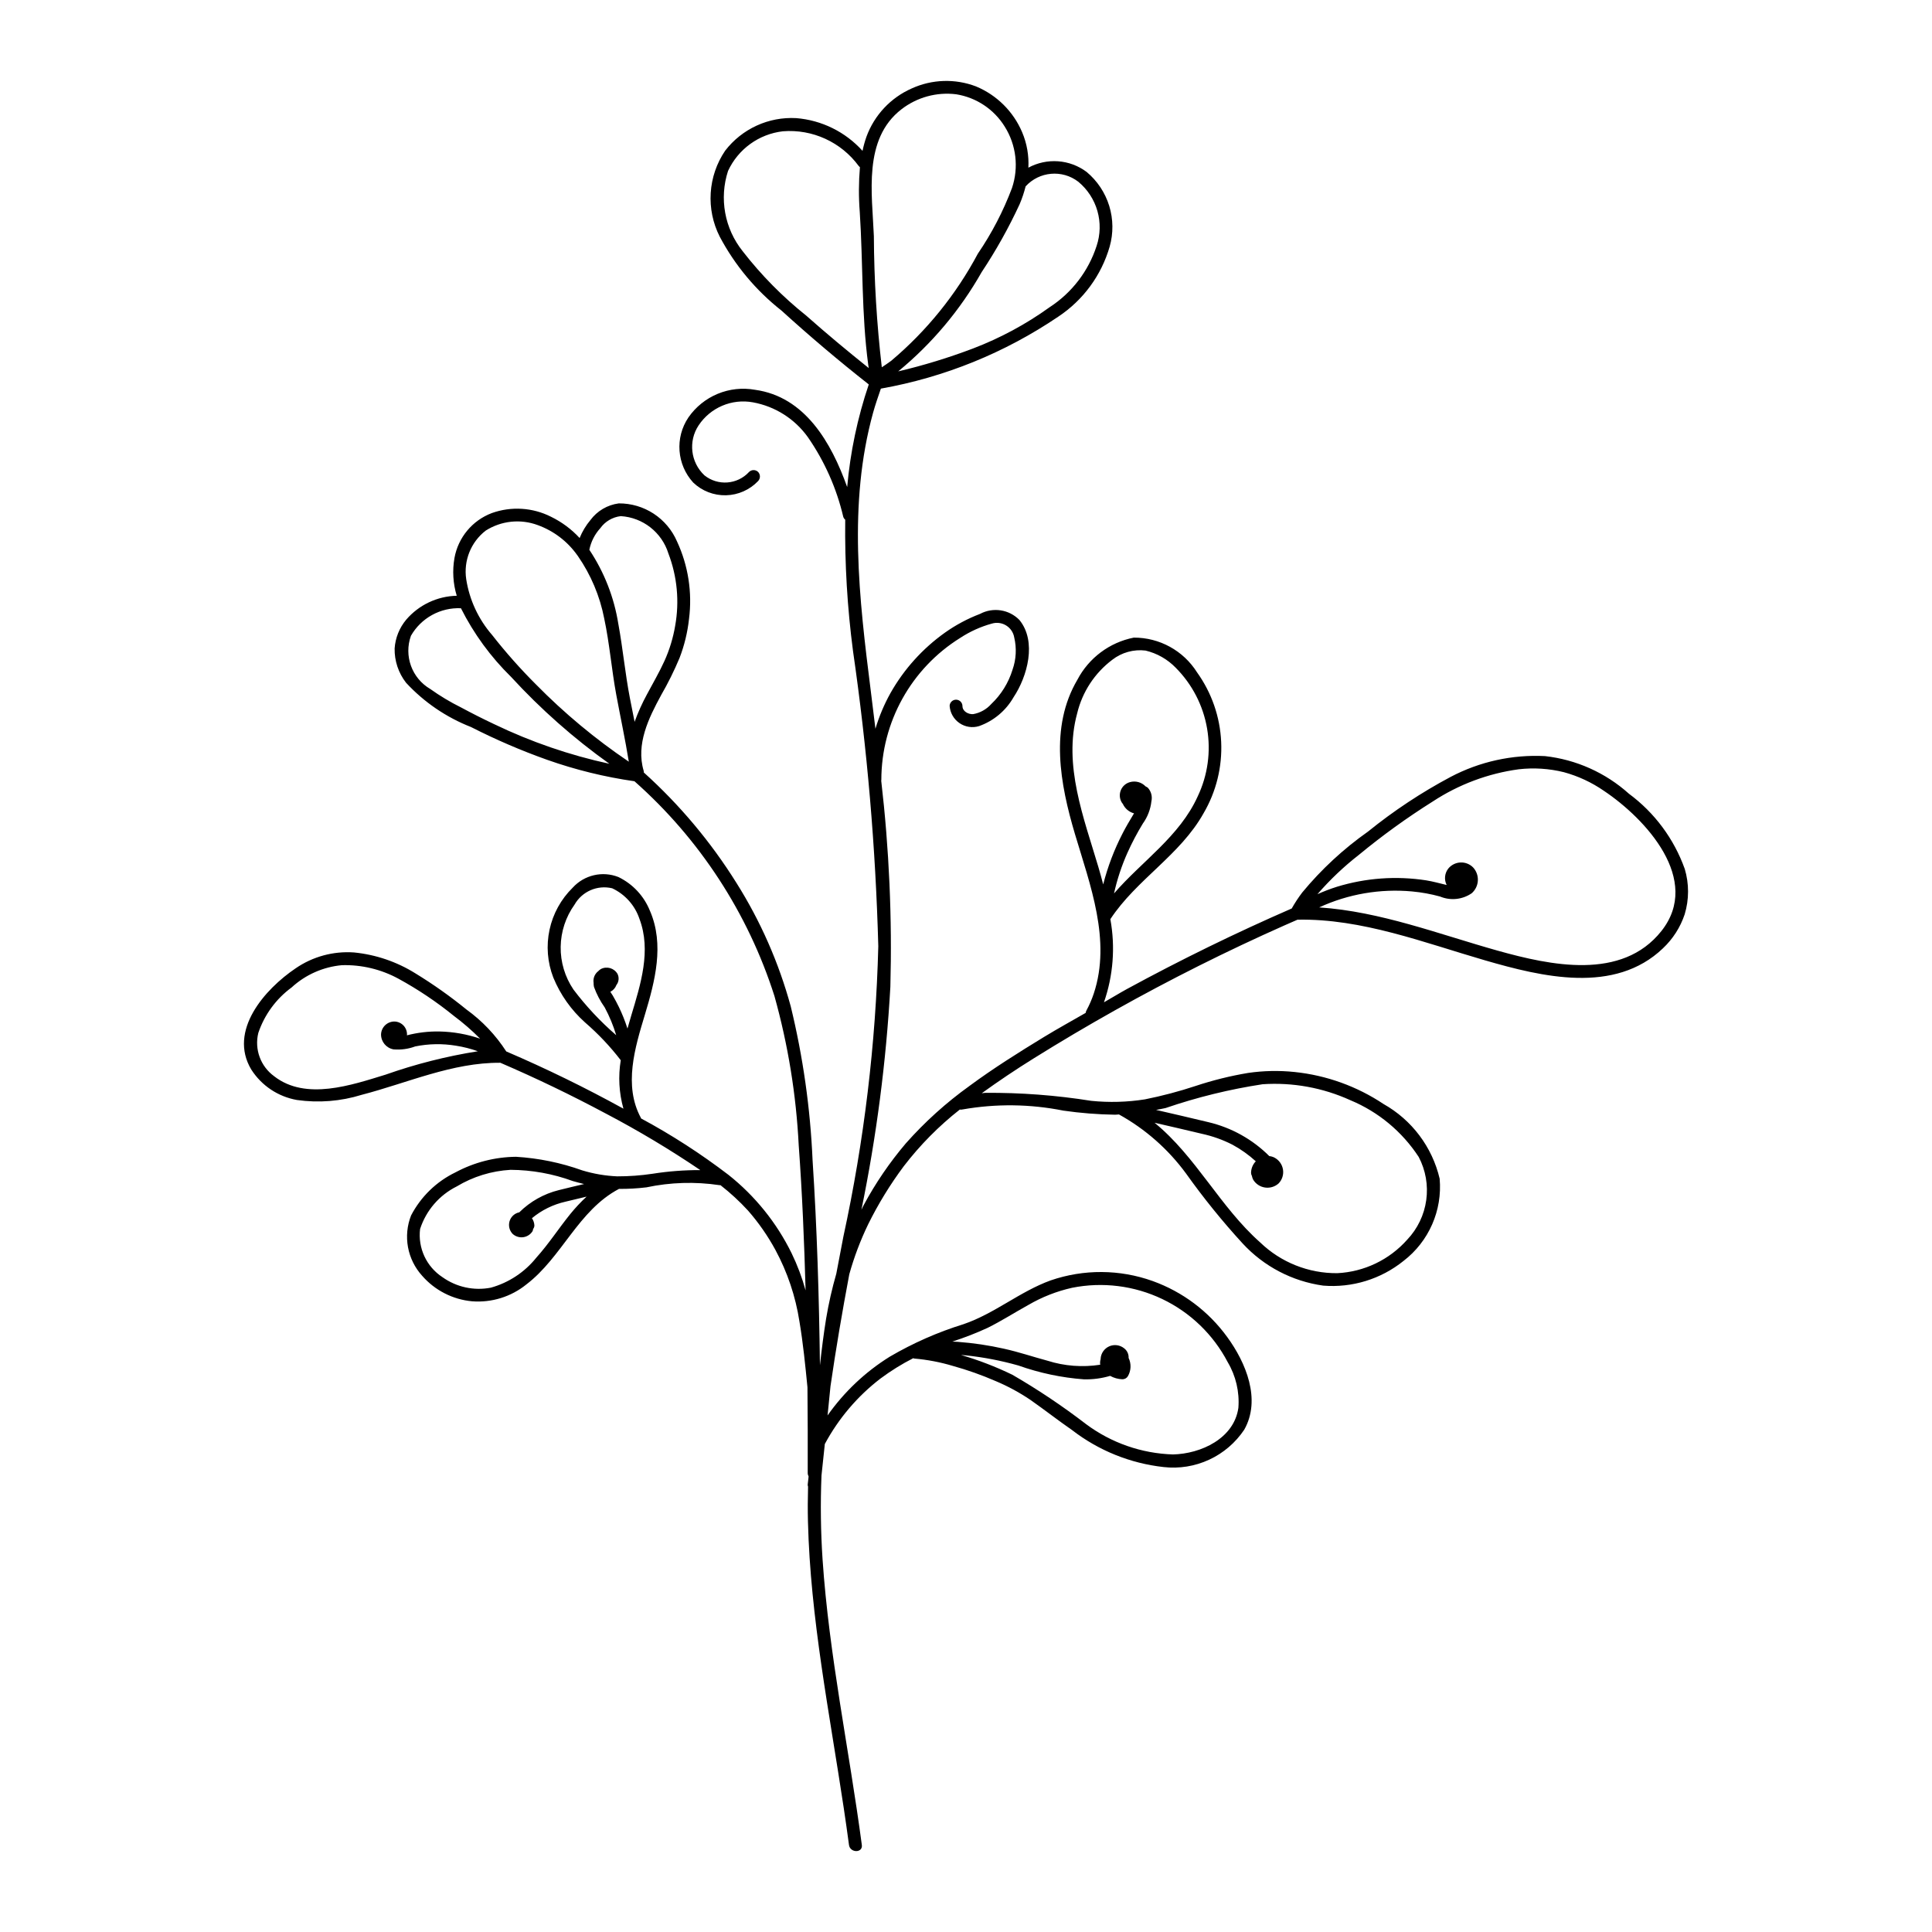 <?xml version="1.0" encoding="UTF-8"?>
<!-- Uploaded to: ICON Repo, www.iconrepo.com, Generator: ICON Repo Mixer Tools -->
<svg fill="#000000" width="800px" height="800px" version="1.1" viewBox="144 144 512 512" xmlns="http://www.w3.org/2000/svg">
 <path d="m590.46 374.23c-2.848-7.945-7.992-14.871-14.781-19.887-6.195-5.566-13.977-9.051-22.25-9.969-8.68-0.441-17.32 1.465-25.008 5.519-7.742 4.121-15.074 8.973-21.895 14.492-6.5 4.578-12.359 10.004-17.422 16.133-1.023 1.348-1.953 2.762-2.781 4.238-14.875 6.481-29.449 13.602-43.715 21.367-2.043 1.117-4.019 2.352-6.047 3.496 2.457-7.074 3.039-14.664 1.695-22.031 6.902-10.496 18.523-16.992 24.707-28.078 3.352-5.723 4.969-12.297 4.66-18.922-0.305-6.625-2.527-13.016-6.394-18.406-3.625-5.758-9.965-9.238-16.766-9.207-6.414 1.27-11.906 5.375-14.945 11.164-7.414 12.594-4.578 27.672-0.645 40.895 4.016 13.5 9.652 28.133 5 42.23-0.523 1.574-1.184 3.098-1.977 4.559-0.098 0.188-0.16 0.391-0.184 0.602-3.68 2.125-7.406 4.168-11.035 6.379-6.723 4.102-13.41 8.293-19.75 12.973v0.004c-6.172 4.426-11.828 9.531-16.867 15.215-4.293 5.051-8.039 10.539-11.176 16.375-0.223 0.406-0.387 0.832-0.602 1.238 3.996-19.484 6.559-39.238 7.672-59.102 0.492-18.238-0.32-36.492-2.422-54.617 0.016-0.066 0.027-0.133 0.031-0.203 0.008-15.316 7.914-29.547 20.918-37.645 2.586-1.695 5.422-2.977 8.406-3.793 1.27-0.371 2.637-0.188 3.762 0.512 1.125 0.699 1.898 1.844 2.125 3.144 0.684 2.856 0.523 5.844-0.457 8.609-1.066 3.453-3 6.574-5.625 9.059-1.25 1.402-2.93 2.344-4.777 2.676-1.305 0.098-2.879-0.734-2.856-2.184-0.031-0.914-0.785-1.641-1.699-1.641s-1.668 0.727-1.699 1.641c0.125 1.84 1.086 3.519 2.606 4.562 1.52 1.047 3.434 1.34 5.199 0.797 3.852-1.371 7.086-4.074 9.121-7.625 3.68-5.519 6.242-14.777 1.57-20.496l0.004 0.004c-2.734-2.805-6.988-3.461-10.441-1.617-3.293 1.254-6.414 2.922-9.289 4.957-5.934 4.223-10.871 9.695-14.453 16.035-1.668 2.996-3.004 6.164-3.981 9.449-0.402-3.344-0.812-6.684-1.234-10.02-3.086-24.484-6.066-49.562 0.613-73.742 0.598-2.156 1.336-4.266 2.062-6.383l-0.004 0.004c16.855-2.988 32.891-9.496 47.062-19.102 6.57-4.371 11.379-10.93 13.57-18.512 1.008-3.539 0.969-7.297-0.113-10.816-1.086-3.519-3.168-6.644-5.996-9-2.199-1.641-4.816-2.621-7.551-2.816-2.734-0.199-5.469 0.387-7.879 1.691 0.172-3.215-0.395-6.43-1.652-9.398-2.332-5.492-6.727-9.852-12.238-12.141-5.519-2.102-11.648-1.906-17.023 0.543-5.57 2.453-9.902 7.07-11.996 12.789-0.434 1.227-0.781 2.481-1.039 3.754-4.531-5.027-10.816-8.129-17.562-8.676-7.324-0.41-14.375 2.82-18.848 8.633-2.25 3.32-3.57 7.18-3.824 11.184-0.254 4 0.566 7.996 2.379 11.574 4.027 7.606 9.605 14.285 16.375 19.609 7.477 6.797 15.188 13.324 23.133 19.574v-0.004c-2.981 8.809-4.902 17.938-5.723 27.199-4.207-11.789-11.172-23.953-24.43-25.777-3.332-0.598-6.766-0.223-9.895 1.074-3.125 1.297-5.816 3.469-7.746 6.25-3.617 5.359-3.09 12.5 1.277 17.273 2.332 2.227 5.457 3.438 8.684 3.359 3.227-0.078 6.289-1.438 8.512-3.773 0.633-0.676 0.633-1.73 0-2.406-0.668-0.656-1.738-0.656-2.406 0-3.09 3.363-8.258 3.754-11.824 0.898-3.672-3.445-4.328-9.039-1.547-13.238 3.141-4.731 8.801-7.133 14.387-6.113 5.883 1.066 11.117 4.387 14.59 9.258 4.406 6.367 7.582 13.508 9.352 21.051 0.09 0.312 0.273 0.59 0.527 0.793-0.141 11.633 0.547 23.258 2.062 34.793 3.758 25.93 5.996 52.059 6.703 78.246-0.664 25.879-3.758 51.641-9.25 76.938-0.621 3.269-1.246 6.543-1.875 9.82h0.004c-1.129 3.922-2.035 7.902-2.707 11.926-0.668 4.106-1.176 8.234-1.637 12.367-0.234-18.133-0.77-36.266-1.953-54.359-0.598-13.746-2.535-27.398-5.789-40.766-3.156-11.555-8.004-22.578-14.391-32.715-6.777-10.848-15.039-20.695-24.543-29.254 0.008-0.152-0.008-0.305-0.039-0.453-2.09-7.016 1.324-13.977 4.613-20.016h-0.004c1.844-3.188 3.481-6.492 4.902-9.887 1.281-3.324 2.121-6.801 2.508-10.34 0.895-7.012-0.207-14.133-3.184-20.539-1.301-3.012-3.457-5.57-6.199-7.363-2.742-1.789-5.953-2.734-9.23-2.715-3.004 0.395-5.715 1.988-7.519 4.422-1.195 1.426-2.156 3.031-2.859 4.754-2.152-2.332-4.723-4.242-7.578-5.633-4.871-2.465-10.539-2.816-15.68-0.98-5.172 1.949-8.934 6.477-9.91 11.914-0.586 3.336-0.379 6.766 0.605 10.004-5.152 0.113-10.02 2.41-13.379 6.32-1.809 2.156-2.891 4.832-3.082 7.641-0.062 3.285 1.008 6.496 3.027 9.09 4.777 5.16 10.66 9.172 17.211 11.734 6.523 3.324 13.25 6.223 20.148 8.676 7.516 2.66 15.281 4.566 23.172 5.695 17.27 15.285 30.09 34.953 37.098 56.926 3.609 12.914 5.766 26.191 6.434 39.582 0.934 12.789 1.461 25.605 1.82 38.422-0.93-3.391-2.172-6.691-3.707-9.855-3.965-8.074-9.676-15.168-16.719-20.758-7.316-5.594-15.066-10.598-23.176-14.961-0.012-0.051-0.027-0.098-0.043-0.145-4.656-8.578-1.574-18.629 1.047-27.312 2.684-8.902 5.234-18.594 1.355-27.555h-0.004c-1.57-3.918-4.543-7.113-8.344-8.957-4.234-1.676-9.062-0.555-12.129 2.816-3.09 3.031-5.227 6.906-6.137 11.141-0.914 4.234-0.566 8.641 1 12.68 1.867 4.543 4.734 8.602 8.391 11.879 3.492 3.012 6.672 6.371 9.48 10.027-0.703 4.281-0.461 8.664 0.711 12.84-10.094-5.562-20.445-10.617-31.051-15.168-2.793-4.328-6.371-8.098-10.551-11.113-4.285-3.492-8.801-6.688-13.52-9.574-4.93-3.078-10.508-4.977-16.293-5.547-5.473-0.387-10.918 1.094-15.441 4.199-8.172 5.512-17.934 16.531-11.766 26.84h0.004c2.723 4.266 7.113 7.188 12.098 8.062 5.75 0.816 11.609 0.352 17.156-1.371 12.086-3.129 24.062-8.598 36.75-8.492 9.496 4.086 18.805 8.57 27.93 13.449h0.004c8.625 4.527 16.988 9.531 25.055 14.992-4.234-0.016-8.469 0.309-12.652 0.969-3.106 0.465-6.238 0.695-9.379 0.688-3.141-0.137-6.254-0.668-9.262-1.582-5.648-2.027-11.555-3.238-17.547-3.602-5.594 0.059-11.094 1.473-16.027 4.117-5.055 2.441-9.188 6.449-11.781 11.426-1.055 2.672-1.336 5.586-0.82 8.41 0.52 2.824 1.816 5.449 3.746 7.574 3.375 3.871 8.113 6.297 13.227 6.769 5.191 0.406 10.344-1.191 14.395-4.465 9.488-7.246 13.73-19.625 24.555-25.324 2.426 0.02 4.852-0.113 7.262-0.406 6.356-1.348 12.902-1.543 19.328-0.586 0.102 0.016 0.203 0.02 0.305 0.012 2.609 2.039 5.051 4.285 7.293 6.727 2.789 3.191 5.219 6.68 7.246 10.406 3.191 5.906 5.348 12.32 6.375 18.957 0.977 5.781 1.551 11.625 2.129 17.469 0.07 7.586 0.094 15.172 0.07 22.758h-0.004c0 0.289 0.078 0.574 0.227 0.824l-0.016 0.324c-0.07 0.609-0.137 1.219-0.207 1.828h-0.004c-0.016 0.199 0.016 0.402 0.094 0.586-0.086 3.094-0.105 6.191-0.027 9.293 0.641 25.555 5.707 50.707 9.488 75.914 0.488 3.254 0.949 6.508 1.387 9.77 0.285 2.137 3.688 2.168 3.402 0-3.348-25.238-8.688-50.242-10.406-75.68v-0.004c-0.492-7.402-0.586-14.828-0.285-22.238 0.312-2.777 0.609-5.559 0.883-8.344 3.633-6.762 8.656-12.676 14.746-17.344 2.742-2.043 5.652-3.852 8.699-5.402 0.094 0.02 0.137 0.094 0.242 0.102v-0.004c3.488 0.301 6.938 0.961 10.289 1.969 3.856 1.07 7.633 2.41 11.305 4.008 3.227 1.355 6.309 3.023 9.207 4.984 3.734 2.617 7.324 5.43 11.074 8.023h-0.004c7.027 5.418 15.406 8.797 24.223 9.773 4.129 0.473 8.309-0.203 12.078-1.953 3.773-1.746 6.988-4.5 9.297-7.957 4.519-8 0.434-17.766-4.512-24.543-4.949-6.824-11.84-12-19.773-14.848-8.73-3.121-18.266-3.18-27.035-0.16-8.145 2.953-14.883 8.816-23.086 11.602-6.82 2.113-13.379 5.004-19.543 8.613-6.481 4.031-12.082 9.324-16.48 15.566 0.246-2.586 0.512-5.168 0.777-7.75 1.434-9.922 3.129-19.809 4.981-29.66 1.273-4.555 2.949-8.988 5.004-13.246 2.672-5.406 5.832-10.559 9.438-15.391 4.305-5.606 9.289-10.648 14.844-15.012 0.25 0.043 0.504 0.035 0.75-0.031 8.836-1.555 17.887-1.449 26.688 0.312 4.551 0.656 9.137 1.016 13.734 1.086 0.336 0 0.668-0.062 1.004-0.07v-0.004c6.984 3.867 13.043 9.199 17.766 15.637 4.621 6.488 9.633 12.688 15.016 18.559 5.606 6.082 13.148 10.027 21.34 11.168 7.676 0.629 15.297-1.715 21.293-6.543 6.711-5.148 10.324-13.375 9.574-21.801-1.973-8.379-7.359-15.547-14.859-19.773-7.051-4.703-15.141-7.617-23.57-8.492-4.109-0.43-8.258-0.348-12.348 0.25-4.707 0.789-9.344 1.938-13.871 3.441-4.41 1.461-8.906 2.648-13.461 3.559-4.707 0.742-9.492 0.871-14.23 0.391-9.309-1.484-18.723-2.195-28.145-2.117-0.289 0.023-0.578 0.078-0.867 0.105 4.461-3.219 9.027-6.285 13.699-9.191 7.106-4.434 14.312-8.695 21.621-12.793 14.609-8.191 29.578-15.691 44.91-22.5 1.148-0.512 2.305-1.008 3.457-1.512 17.074-0.328 33.516 6.09 49.676 10.773 15.125 4.383 34.355 9.066 47.172-3.191h-0.004c2.629-2.477 4.606-5.562 5.75-8.984 1.195-3.945 1.195-8.152 0.012-12.102zm-161-41.18c1.355-5.664 4.641-10.68 9.289-14.188 2.504-1.953 5.676-2.836 8.828-2.457 3.047 0.723 5.82 2.301 8 4.547 4.367 4.387 7.273 10.016 8.316 16.117 1.043 6.102 0.176 12.375-2.481 17.965-4.801 10.633-14.75 17.141-22.184 25.738v0.004c0.82-3.727 2.023-7.356 3.582-10.836 1.188-2.644 2.543-5.211 4.055-7.688 1.254-1.738 2.035-3.773 2.269-5.902 0.297-1.285-0.062-2.637-0.961-3.606-0.184-0.133-0.379-0.25-0.586-0.344-1.066-1.113-2.66-1.547-4.144-1.125-1.113 0.305-2.016 1.117-2.434 2.191-0.422 1.074-0.305 2.285 0.309 3.262 0.066 0.105 0.164 0.211 0.246 0.316 0.566 1.234 1.652 2.156 2.965 2.504-0.066 0.109-0.137 0.23-0.203 0.336-0.98 1.617-1.938 3.242-2.805 4.922h0.004c-2.234 4.312-3.969 8.867-5.168 13.574-0.402-1.543-0.824-3.078-1.27-4.586-3.856-13.031-9.371-27.035-5.629-40.746zm0.305-140.88v-0.004c2.43 2.012 4.191 4.711 5.059 7.742 0.863 3.027 0.793 6.25-0.203 9.238-2.16 6.688-6.551 12.422-12.438 16.254-6.277 4.516-13.113 8.203-20.336 10.957-6.465 2.449-13.082 4.477-19.812 6.062 8.926-7.336 16.422-16.258 22.117-26.309 3.812-5.738 7.18-11.762 10.07-18.012 0.648-1.527 1.176-3.102 1.578-4.711 3.633-3.973 9.699-4.504 13.965-1.223zm-46.879-19.203c4.125-3.195 9.348-4.625 14.523-3.981 5.328 0.852 10.023 3.981 12.859 8.57 3.051 4.856 3.754 10.828 1.922 16.262-2.312 6.144-5.352 11.988-9.051 17.414-5.773 10.832-13.562 20.461-22.949 28.371-0.809 0.613-1.66 1.164-2.5 1.727h-0.004c-1.34-11.539-2.043-23.145-2.102-34.762-0.453-11.254-2.918-25.691 7.301-33.602zm-42.074 37.598c-4.793-5.988-6.25-13.984-3.871-21.273 2.684-5.789 8.184-9.766 14.523-10.5 7.844-0.625 15.453 2.859 20.109 9.207 0.094 0.117 0.199 0.223 0.316 0.316-0.336 3.941-0.352 7.902-0.043 11.848 0.883 13.504 0.438 27.105 2.25 40.539 0.039 0.281 0.094 0.559 0.133 0.84-5.621-4.5-11.156-9.102-16.547-13.879h0.004c-6.285-5.008-11.949-10.75-16.875-17.098zm-37.746 73.434c1.277-1.797 3.258-2.965 5.449-3.219 5.848 0.359 10.867 4.293 12.613 9.883 2.332 6.098 2.957 12.715 1.805 19.141-0.543 3.227-1.496 6.371-2.844 9.352-1.379 3.035-3.07 5.91-4.633 8.852-1.273 2.344-2.371 4.777-3.281 7.285-0.426-2.125-0.852-4.246-1.262-6.375-1.246-6.473-1.848-13.031-3.035-19.508h-0.004c-1.109-7.047-3.734-13.77-7.691-19.707 0.426-2.125 1.422-4.098 2.883-5.703zm-30.363 0.625c4.133-2.633 9.266-3.172 13.852-1.449 4.195 1.531 7.824 4.297 10.414 7.938 0.051 0.086 0.109 0.168 0.176 0.242 3.449 4.977 5.828 10.621 6.981 16.566 1.422 6.668 1.945 13.488 3.188 20.191 1.098 5.914 2.367 11.801 3.328 17.742-8.867-5.992-17.117-12.855-24.621-20.488-4.129-4.121-8.004-8.488-11.602-13.082-3.633-4.184-6.016-9.305-6.867-14.781-0.738-4.91 1.23-9.836 5.152-12.879zm2.285 51.301c-2.988-1.41-5.934-2.898-8.844-4.465-2.832-1.406-5.547-3.035-8.121-4.871-4.879-2.856-7.031-8.781-5.121-14.102 1.324-2.316 3.262-4.223 5.598-5.508 2.34-1.289 4.984-1.906 7.652-1.789 3.398 6.758 7.891 12.906 13.293 18.199 7.859 8.559 16.59 16.277 26.051 23.023-10.547-2.285-20.785-5.809-30.508-10.488zm-58.316 93.301c-3.617-2.613-5.285-7.16-4.215-11.492 1.633-4.824 4.711-9.031 8.82-12.047 3.684-3.383 8.375-5.461 13.359-5.906 5.191-0.141 10.332 1.086 14.898 3.555 5.203 2.836 10.137 6.144 14.738 9.879 2.465 1.84 4.793 3.859 6.965 6.043-3.465-1.184-7.094-1.828-10.75-1.906-2.922-0.055-5.836 0.289-8.664 1.023 0.004-0.043 0.035-0.078 0.039-0.125 0.035-0.906-0.293-1.793-0.914-2.461-0.625-0.664-1.484-1.051-2.394-1.078-1.926-0.02-3.516 1.504-3.574 3.43 0 1.941 1.391 3.606 3.305 3.953 1.949 0.168 3.914-0.098 5.75-0.781 3.562-0.723 7.227-0.785 10.812-0.191 1.973 0.309 3.914 0.801 5.793 1.473-8.324 1.32-16.512 3.394-24.461 6.199-9.02 2.762-21.121 6.953-29.508 0.434zm78.441 36.531c-3.07 3.797-5.723 7.918-8.996 11.551-3.078 3.836-7.285 6.613-12.02 7.934-4.481 0.879-9.125-0.129-12.84-2.781-4.246-2.777-6.547-7.731-5.93-12.766 1.594-4.906 5.09-8.969 9.703-11.273 4.332-2.609 9.234-4.121 14.285-4.406 5.625 0.035 11.199 1.039 16.48 2.977 0.988 0.293 1.992 0.535 2.992 0.789-2.234 0.527-4.473 1.055-6.699 1.613-3.957 0.98-7.574 3.012-10.469 5.883-0.293 0.055-0.574 0.152-0.844 0.289-0.977 0.492-1.66 1.422-1.836 2.504-0.176 1.082 0.18 2.184 0.953 2.961 0.766 0.672 1.785 0.98 2.797 0.836 1.008-0.145 1.902-0.727 2.445-1.59 0.074-0.191 0.125-0.391 0.156-0.594 0.211-0.266 0.328-0.598 0.328-0.941-0.035-0.684-0.262-1.344-0.648-1.906 2.566-2.137 5.602-3.633 8.859-4.371 1.871-0.461 3.742-0.91 5.621-1.348-1.555 1.441-3.004 2.996-4.34 4.641zm0.848-59.535c-2.254-3.332-3.434-7.277-3.375-11.301 0.055-4.023 1.34-7.934 3.688-11.207 1.992-3.488 6.051-5.246 9.961-4.309 3.414 1.598 6.027 4.527 7.227 8.102 3.18 8.41 0.309 17.367-2.156 25.559-0.348 1.156-0.691 2.324-1.016 3.508l-0.004 0.004c-0.625-1.965-1.387-3.879-2.285-5.734-0.492-1.008-1.02-1.996-1.586-2.965-0.199-0.34-0.438-0.691-0.668-1.043h0.004c0.742-0.375 1.316-1.016 1.605-1.797 0.656-0.844 0.766-1.992 0.289-2.953-0.895-1.535-2.84-2.102-4.418-1.277-0.266 0.16-0.508 0.359-0.715 0.59-0.105 0.078-0.207 0.16-0.301 0.25l-0.062 0.078c-0.676 0.723-0.988 1.711-0.84 2.691-0.008 0.371 0.023 0.746 0.098 1.113 0.699 1.934 1.656 3.762 2.844 5.438 1.262 2.348 2.281 4.812 3.047 7.363-4.195-3.625-7.996-7.684-11.336-12.109zm109.81 89.652c3.684-1.832 7.152-4.055 10.75-6.047v0.004c3.602-2.102 7.508-3.637 11.578-4.551 8.082-1.617 16.473-0.574 23.91 2.977 7.438 3.555 13.523 9.418 17.344 16.723 2.164 3.648 3.156 7.879 2.832 12.109-1.152 8.141-9.93 12.184-17.328 12.355h0.004c-8.316-0.254-16.355-3.055-23.031-8.023-6.223-4.785-12.75-9.16-19.543-13.094-4.391-2.129-8.949-3.887-13.633-5.25 0.469 0.043 0.949 0.074 1.41 0.121 4.676 0.5 9.297 1.395 13.82 2.676 5.606 1.992 11.453 3.227 17.387 3.668 2.344 0.055 4.68-0.258 6.93-0.922 0.996 0.555 2.109 0.863 3.25 0.902 0.605 0.004 1.168-0.316 1.469-0.84 0.844-1.48 0.91-3.277 0.176-4.816 0.051-0.992-0.391-1.945-1.18-2.547-1.113-0.898-2.633-1.105-3.941-0.535-1.312 0.574-2.195 1.828-2.293 3.254-0.004 0.051 0.008 0.094 0.004 0.145-0.152 0.48-0.191 0.988-0.117 1.484-4.68 0.73-9.469 0.367-13.98-1.066-3.84-1.027-7.586-2.309-11.473-3.164v-0.004c-4.062-0.914-8.184-1.527-12.336-1.832-0.465-0.031-0.945-0.043-1.418-0.066 3.207-1.027 6.348-2.25 9.41-3.66zm72.832-64.539c7.981-0.535 15.969 0.918 23.246 4.227 7.414 3.078 13.723 8.316 18.117 15.031 1.848 3.512 2.551 7.516 2.004 11.449-0.543 3.93-2.301 7.594-5.035 10.473-4.734 5.344-11.422 8.547-18.555 8.891-7.617 0.059-14.957-2.871-20.434-8.164-10.637-9.426-16.969-22.715-27.977-31.703 4.18 0.965 8.363 1.922 12.535 2.926h-0.004c2.816 0.609 5.539 1.578 8.102 2.887 2.238 1.211 4.316 2.688 6.195 4.402-0.797 0.824-1.246 1.926-1.254 3.07 0.004 0.273 0.078 0.543 0.211 0.781 0.07 0.371 0.195 0.73 0.375 1.066 0.691 1.105 1.836 1.855 3.133 2.039 1.293 0.184 2.602-0.211 3.574-1.082 0.957-0.984 1.387-2.363 1.164-3.715-0.223-1.355-1.074-2.523-2.293-3.152-0.418-0.207-0.867-0.336-1.328-0.379-4.441-4.438-10.027-7.555-16.141-8.996-4.617-1.121-9.246-2.18-13.871-3.25 0.844-0.176 1.695-0.285 2.531-0.496 8.363-2.863 16.965-4.973 25.703-6.305zm105.68-40.59c-10.473 13.207-29.445 9.09-43.379 5.191-15.578-4.363-31.027-10.375-47.309-11.465 7.695-3.551 16.195-5.008 24.637-4.227 2.5 0.23 4.973 0.68 7.394 1.344 2.766 1.156 5.926 0.828 8.395-0.867 0.969-0.852 1.555-2.051 1.625-3.34 0.074-1.285-0.375-2.543-1.246-3.492-0.883-0.902-2.113-1.383-3.375-1.324-1.262 0.062-2.441 0.66-3.234 1.641-0.957 1.242-1.117 2.926-0.41 4.328-1.809-0.422-3.578-0.938-5.418-1.23-7.922-1.227-16.016-0.645-23.68 1.703-1.754 0.555-3.477 1.211-5.152 1.969 3.309-3.82 6.981-7.309 10.969-10.414 6.223-5.137 12.77-9.867 19.602-14.16 6.867-4.512 14.656-7.43 22.797-8.535 3.992-0.453 8.031-0.195 11.934 0.77 3.789 1.031 7.379 2.703 10.609 4.934 11.117 7.441 26.012 23.598 15.242 37.176z"/>
</svg>